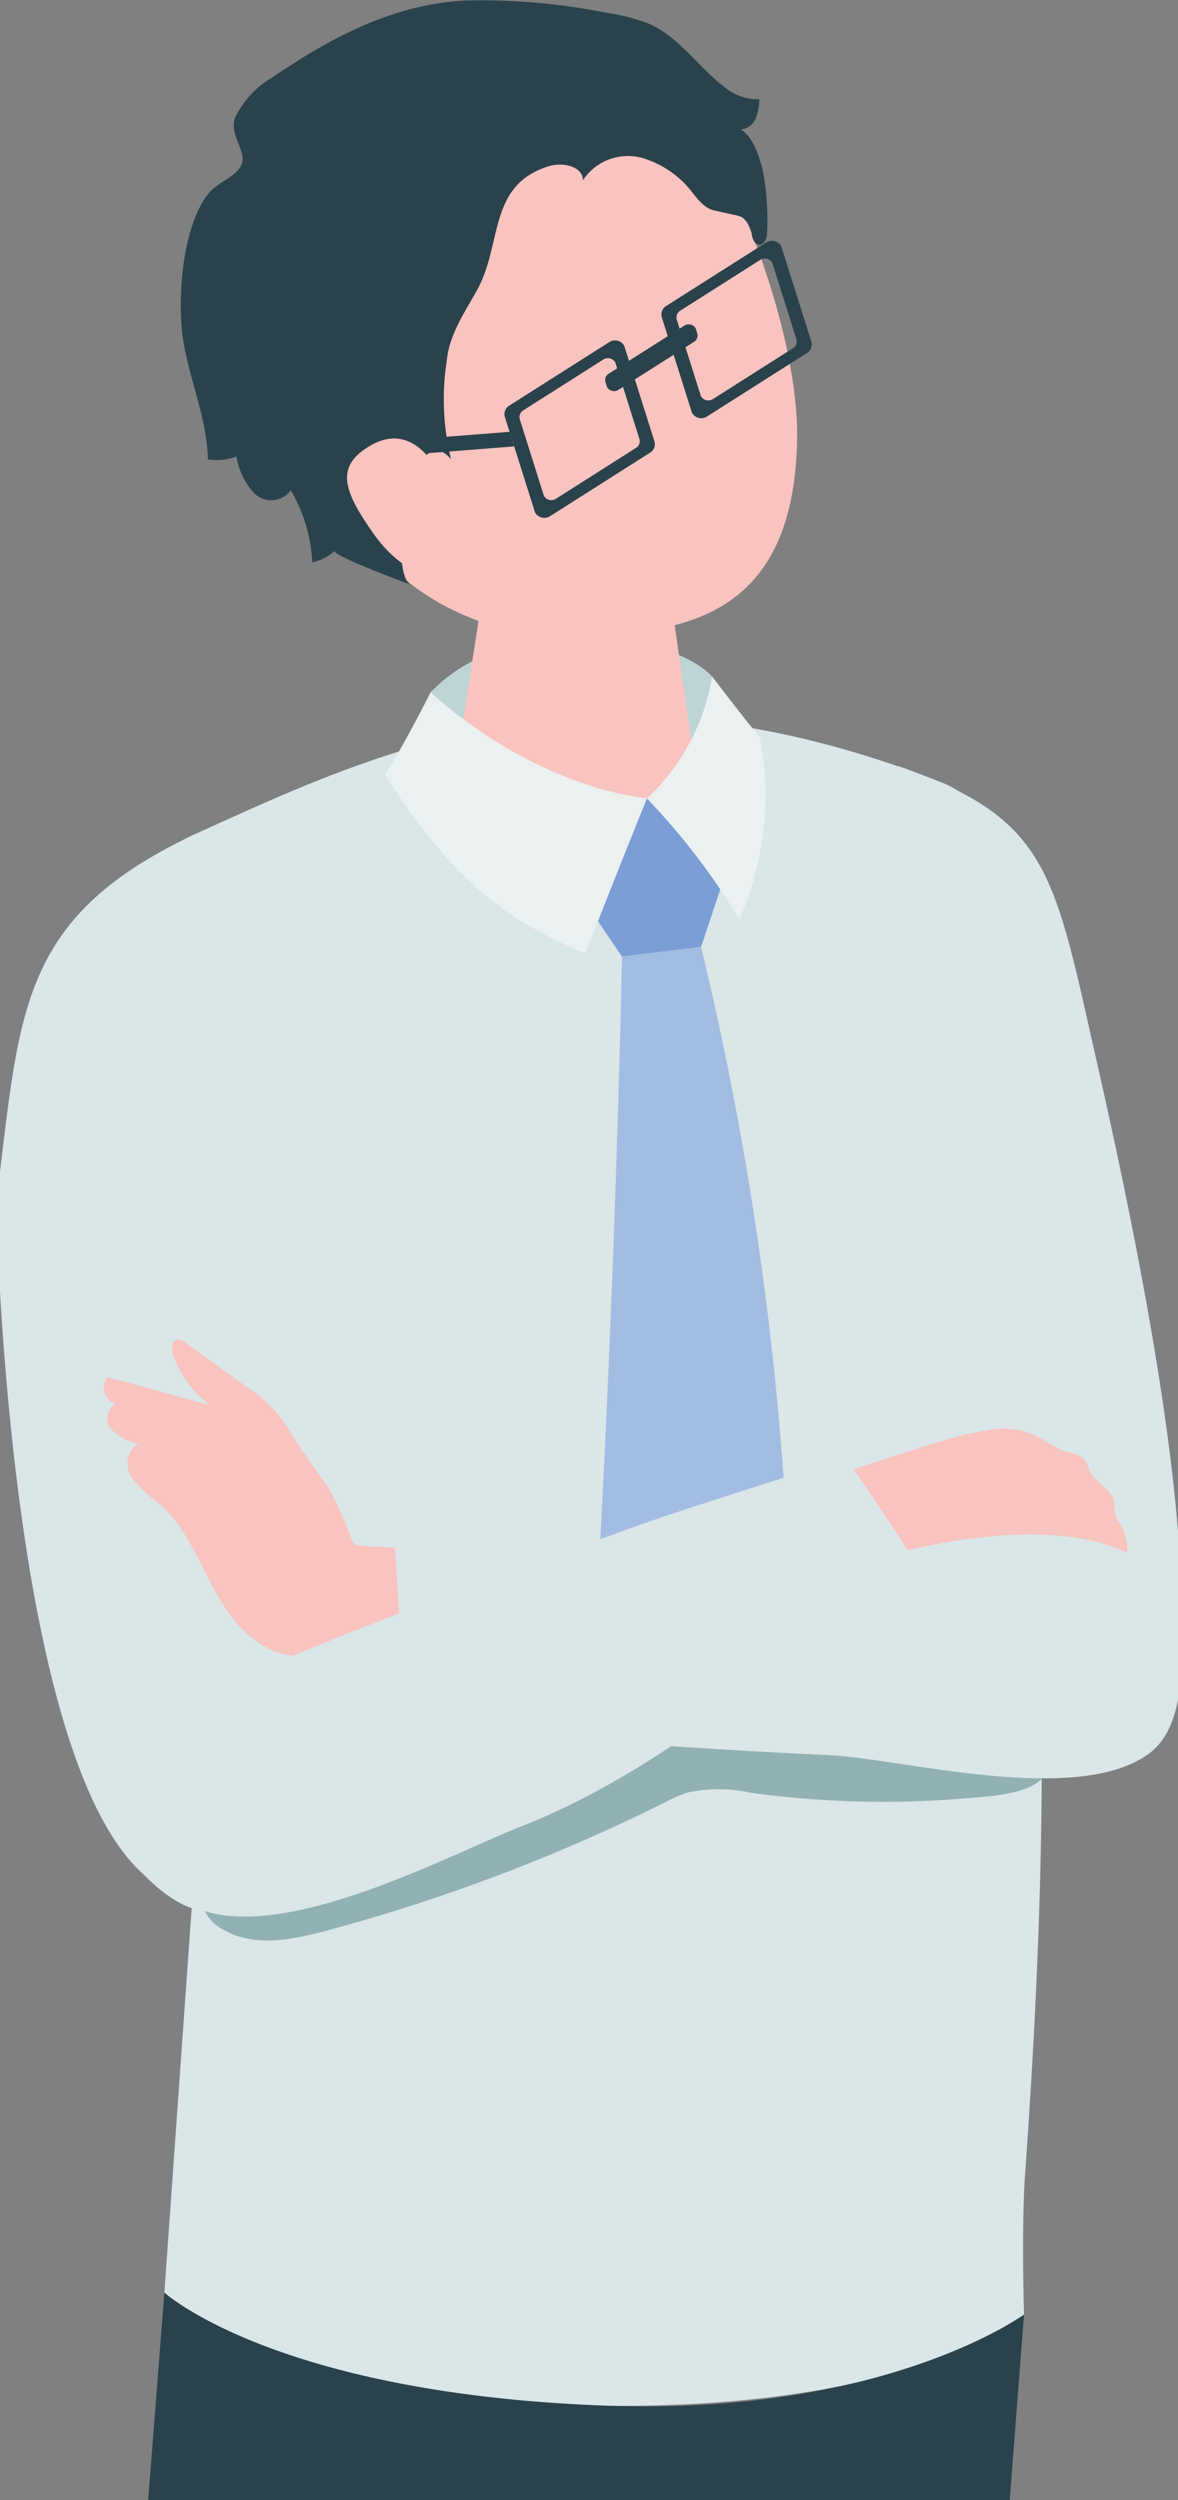 <svg xmlns="http://www.w3.org/2000/svg" xmlns:xlink="http://www.w3.org/1999/xlink" width="74" height="157" viewBox="0 0 74 157">
  <rect x="0" y="0" width="74" height="157" fill="#808080" stroke="none"/>
  <defs>
    <clipPath id="clip-path">
      <rect id="長方形_252" data-name="長方形 252" width="74" height="157" transform="translate(319 1863)" fill="#fff" stroke="#707070" stroke-width="1"/>
    </clipPath>
    <clipPath id="clip-path-2">
      <rect id="長方形_251" data-name="長方形 251" width="74.482" height="313.533" fill="none"/>
    </clipPath>
  </defs>
  <g id="マスクグループ_2" data-name="マスクグループ 2" transform="translate(-319 -1863)" clip-path="url(#clip-path)">
    <g id="グループ_228" data-name="グループ 228" transform="translate(318.759 1863)">
      <g id="グループ_227" data-name="グループ 227" clip-path="url(#clip-path-2)">
        <path id="パス_266" data-name="パス 266" d="M19.49,106.809S23.271,102.9,15.15,67.1C12.358,54.793,12.169,51.468,2.606,48.118-5.678,58.025,8.657,107.7,8.657,107.7Z" transform="translate(54.084 0)" fill="#dae6e7"/>
        <path id="パス_267" data-name="パス 267" d="M12.356,143.971l1.91-26.9L8.4,63.82a10.287,10.287,0,0,1,6.078-11.526c11.51-5.213,24.985-11.683,46.732-3.145,2.979,1.169,4.092,4.76,5.12,7.784a31.914,31.914,0,0,1,1.695,11.358s-.24,6.6-.24,6.6q-.161,18.879-.322,37.755c-.068,7.977-.466,15.847-1.033,23.8-.249,3.5-.071,8.906-.071,8.906s-6.545,5.833-25.937,5.731c-21.123-.112-28.063-7.113-28.063-7.113" transform="translate(-1.789 0)" fill="#dae6e7"/>
        <path id="パス_268" data-name="パス 268" d="M35.856,287.38l-2.382,6.726.7,9.051a15.969,15.969,0,0,0,8.314,2.75c2.758,2.224,8.28,7.382,19.5,7.625,2.42.053,6.6-2.236,4.79-4.713-1.114-1.528-12.815-8.2-18.651-21.677a58.207,58.207,0,0,0-12.275.238" transform="translate(-26.214 0)" fill="#2a424b"/>
        <path id="パス_269" data-name="パス 269" d="M3.4,270.822l-1.882,6.9,1.366,8.968a15.868,15.868,0,0,0,8.492,2.075c2.912,2,8.8,6.7,20,6.04,2.417-.142,6.412-2.759,4.43-5.083-1.222-1.434-13.378-7.151-20.186-20.118A58.311,58.311,0,0,0,3.4,270.822" transform="translate(36.617 0)" fill="#2a424b"/>
        <path id="パス_270" data-name="パス 270" d="M47.969,42.479c-2.631-2.815-12.85-4.108-17.669.993a28.258,28.258,0,0,1-.857,4.113l8.828,3.17,9.477-1.339a50.677,50.677,0,0,0,.221-6.937" transform="translate(-3 0)" fill="#bfd4d5"/>
        <path id="パス_271" data-name="パス 271" d="M38,33.928c-3.8,0-5.82,2.138-5.82,3.99L30.254,50.329c.175,2.149,3.828,3.891,8.157,3.891s7.7-1.742,7.523-3.891L44.061,37.355C43.907,35.469,41.8,33.928,38,33.928" transform="translate(-1.713 0)" fill="#f9c3c0"/>
        <path id="パス_272" data-name="パス 272" d="M32.827,5.787c-10.095,3.9-10.019,12.552-6.539,21.776,4.532,12.015,13.828,12.728,18.333,12.38,5.488-.425,12.118-1.459,12.306-12.345.112-6.475-3.66-16.23-6.333-19.556-2.329-2.9-7.673-6.152-17.767-2.255" transform="translate(-6.613 0)" fill="#f9c3c0"/>
        <path id="パス_273" data-name="パス 273" d="M37.462,54.66l-5-4.515L28.6,56.688l2.292,3.384,4.968-.608Z" transform="translate(8.42 0)" fill="#7a9ed5"/>
        <path id="パス_274" data-name="パス 274" d="M31.254,59.464l-4.968.608s-.4,21.136-1.734,43.126c-.122,2.012,6.976,6.749,6.976,6.749s5.428-5.157,5.376-7.137a203.269,203.269,0,0,0-5.65-43.346" transform="translate(13.027 0)" fill="#a3bce2"/>
        <path id="パス_275" data-name="パス 275" d="M51.291,11.313c-.036-.9-1.3-1.137-2.158-.871-3.813,1.183-2.9,4.853-4.465,7.715-.779,1.428-1.768,2.822-1.926,4.441A15.905,15.905,0,0,0,43,28.838c-2.562-3-4.058,7.386-2.472,7.894-.449-.144-5.1-1.9-4.824-2.141a3.091,3.091,0,0,1-1.416.723,9.937,9.937,0,0,0-1.352-4.527A1.516,1.516,0,0,1,30.666,31a4.381,4.381,0,0,1-1.141-2.33,3.67,3.67,0,0,1-1.8.179c-.041-2.492-1.094-4.849-1.518-7.3-.448-2.6-.116-7.4,1.61-9.458.562-.668,1.779-1.019,2.05-1.821.278-.823-.849-1.838-.412-2.927a5.879,5.879,0,0,1,2.311-2.474c3.666-2.5,7.58-4.59,12.095-4.833A39.941,39.941,0,0,1,52.748.8a12.348,12.348,0,0,1,2.55.636c2,.811,3.207,2.771,4.9,4.044a3.242,3.242,0,0,0,2.167.751,3.273,3.273,0,0,1-.228,1.217,1.118,1.118,0,0,1-.942.685c.855.463,1.332,2.128,1.471,3.023a16.719,16.719,0,0,1,.18,3.624c-.022.3-.255.642-.549.574-.226-.052-.331-.309-.388-.534a1.746,1.746,0,0,0-.6-1.159,1.532,1.532,0,0,0-.453-.152l-1.345-.3c-.824-.185-1.31-1.2-1.914-1.763a6.208,6.208,0,0,0-2.334-1.447,3.386,3.386,0,0,0-3.974,1.318" transform="translate(-14.428 0)" fill="#2a424b"/>
        <path id="パス_276" data-name="パス 276" d="M13.112,224.133l-2-65.051,1.18-15.111s7.034,6.418,28.064,7.113c17.3.571,25.936-5.731,25.936-5.731l-4.983,64.9-4.464,62.191s-2.489,1.957-7.639,1.839c-5.832-.134-8.578-2.849-8.578-2.849L42.6,216.62l-3.009-58.384-7.726,60.17-6.186,68.778a12.572,12.572,0,0,1-7.8,2.638A13.324,13.324,0,0,1,9.915,287.3Z" transform="translate(-1.726 0)" fill="#2a424b"/>
        <path id="パス_277" data-name="パス 277" d="M50.041,50.145s-2.058,5.07-3.858,9.724C41.173,57.812,37.75,55.2,33.6,48.655c1.2-1.9,2.859-5.183,2.859-5.183s5.833,5.661,13.578,6.673" transform="translate(-9.163 0)" fill="#ebf1f1"/>
        <path id="パス_278" data-name="パス 278" d="M59.579,97.829s1.72-7.588,4.547-18.868c-1.705,16.216-2.392,18.777-3.955,24.237Z" transform="translate(-49.223 0)" fill="#004595"/>
        <path id="パス_279" data-name="パス 279" d="M26.2,50.145a13.329,13.329,0,0,0,4.09-7.666s1.924,2.523,3,3.824a19.26,19.26,0,0,1-1.285,11.43A42.741,42.741,0,0,0,26.2,50.145" transform="translate(14.68 0)" fill="#ebf1f1"/>
        <path id="パス_280" data-name="パス 280" d="M74.482,112.024,71.619,92.866a129.165,129.165,0,0,0-4.234-40.39c-11.062,5.257-10.8,11.277-12.309,23.035,0,0,.646,34.524,9.228,42.17,7.5,7.688,10.178-5.657,10.178-5.657" transform="translate(-55.076 0)" fill="#dae6e7"/>
        <path id="パス_281" data-name="パス 281" d="M59.592,90.132a8.247,8.247,0,0,0-2.885-3.058l-3.819-2.763a.7.7,0,0,0-.48-.187c-.382.053-.4.6-.273.969a6.583,6.583,0,0,0,2.3,3.15l-6.423-1.761a1.048,1.048,0,0,0,.5,1.671,1.076,1.076,0,0,0-.249,1.626,3.106,3.106,0,0,0,1.661.878,1.519,1.519,0,0,0-.373,2.151,8.913,8.913,0,0,0,1.79,1.69c2.8,2.535,3.135,7.136,6.749,9.016,2.361,1.228,5.067-.124,7.548.092.379.033,1.341.453,1.663.325.565-.224.4-1.3.412-1.842a46.407,46.407,0,0,0-.316-4.914,31.392,31.392,0,0,1-3.55-.111.648.648,0,0,1-.308-.08.634.634,0,0,1-.206-.29,18.428,18.428,0,0,0-1.47-3.268c-.748-1.1-1.563-2.162-2.27-3.294" transform="translate(-41.008 0)" fill="#f9c3c0"/>
        <path id="パス_282" data-name="パス 282" d="M15.734,90.391c.227.12.45.247.67.377a4.2,4.2,0,0,0,1.091.477,1.477,1.477,0,0,1,.945.489,4.71,4.71,0,0,1,.288.648c.373.766,1.418,1.14,1.544,1.982.033.224-.007.455.04.677a2.616,2.616,0,0,0,.363.719c.213.373.627,1.512.288,1.914-.261.31-1.438-.066-1.861-.128-1.5-.218-3-.4-4.513-.485a18.725,18.725,0,0,0-8.712,1.3c-.411.172-2.325-5.222-2.453-5.888-.017-.089,5.6-1.858,6.124-2.011a21.5,21.5,0,0,1,3.159-.7,4.648,4.648,0,0,1,3.027.625" transform="translate(49.966 0)" fill="#f9c3c0"/>
        <path id="パス_283" data-name="パス 283" d="M48.8,27.118l-6.854.539.288.915,6.854-.539Z" transform="translate(-16.547 0)" fill="#2a424b"/>
        <path id="パス_284" data-name="パス 284" d="M52.7,27.656l-3.426,3.05c-.336.056-.541.293-.464.539a.716.716,0,0,0,.8.37l3.379-3.043Z" transform="translate(-27.307 0)" fill="#2a424b"/>
        <path id="パス_285" data-name="パス 285" d="M30.675,23.448l4.723-3a.506.506,0,0,1,.71.178l.1.316a.471.471,0,0,1-.237.544l-4.723,3a.507.507,0,0,1-.71-.179l-.1-.315a.471.471,0,0,1,.237-.544" transform="translate(7.837 0)" fill="#2a424b"/>
        <path id="パス_286" data-name="パス 286" d="M33.131,26.171l1.9,6.012a.67.67,0,0,0,.94.236l6.25-3.97a.622.622,0,0,0,.314-.719l-1.9-6.012a.668.668,0,0,0-.939-.236l-6.251,3.969a.624.624,0,0,0-.314.72m1.191-.42,5-3.176a.537.537,0,0,1,.752.189l1.515,4.81a.5.5,0,0,1-.251.575l-5,3.176a.534.534,0,0,1-.751-.189l-1.516-4.809a.5.5,0,0,1,.251-.576" transform="translate(-1.179 0)" fill="#2a424b"/>
        <path id="パス_287" data-name="パス 287" d="M23.274,19.911l1.9,6.012a.67.67,0,0,0,.94.236l6.25-3.97a.622.622,0,0,0,.314-.719l-1.895-6.012a.669.669,0,0,0-.939-.236l-6.251,3.969a.624.624,0,0,0-.314.72m1.191-.42,5-3.175a.535.535,0,0,1,.751.188l1.516,4.81a.5.5,0,0,1-.251.576l-5,3.175a.535.535,0,0,1-.752-.189l-1.516-4.809a.5.5,0,0,1,.251-.576" transform="translate(18.535 0)" fill="#2a424b"/>
        <path id="パス_288" data-name="パス 288" d="M50.276,29.751s-1.468-3.363-4.246-1.8c-2.371,1.332-1.695,2.941.111,5.523s4.067,3.284,5.8,2.536-1.67-6.259-1.67-6.259" transform="translate(-22.464 0)" fill="#f9c3c0"/>
        <path id="パス_289" data-name="パス 289" d="M56.621,112.921a61.313,61.313,0,0,1-13.647-.337,9.382,9.382,0,0,0-3.968-.018,9.053,9.053,0,0,0-1.41.61,113.424,113.424,0,0,1-21.311,8.075c-2.124.569-4.513,1.045-6.419-.052a2.574,2.574,0,0,1-1.417-2.789c.359-1.127,1.687-1.573,2.841-1.834,3.117-.706,6.283-1.224,9.341-2.158,7.051-2.155,13.5-6.51,20.852-7.123a42.35,42.35,0,0,1,6.613.142,78.234,78.234,0,0,1,10.972,1.333c1.116.244,3.432,1.272,2.308,2.782-.852,1.144-3.506,1.26-4.755,1.369" transform="translate(4.439 0)" fill="#91b1b3"/>
        <path id="パス_290" data-name="パス 290" d="M.768,108.348,0,96.256l32.421,1.08s16.99-4.539,17.067,6c.025,3.3-.466,5.66-2.134,6.843-4.577,3.246-15.521.249-20,.045C14.427,109.638.768,108.348.768,108.348" transform="translate(24.993 0)" fill="#dae6e7"/>
        <path id="パス_291" data-name="パス 291" d="M65.219,97.361l-3.879-5.8s-10.349,3.226-13.545,4.4c-7.787,2.853-14.409,5.158-22.058,8.363-3.956,1.657-8.95,3.113-8.518,9.885.787,12.326,17.993,2.7,23.7.485,12.061-4.686,24.3-17.329,24.3-17.329" transform="translate(-7.93 0)" fill="#dae6e7"/>
      </g>
    </g>
  </g>
</svg>
